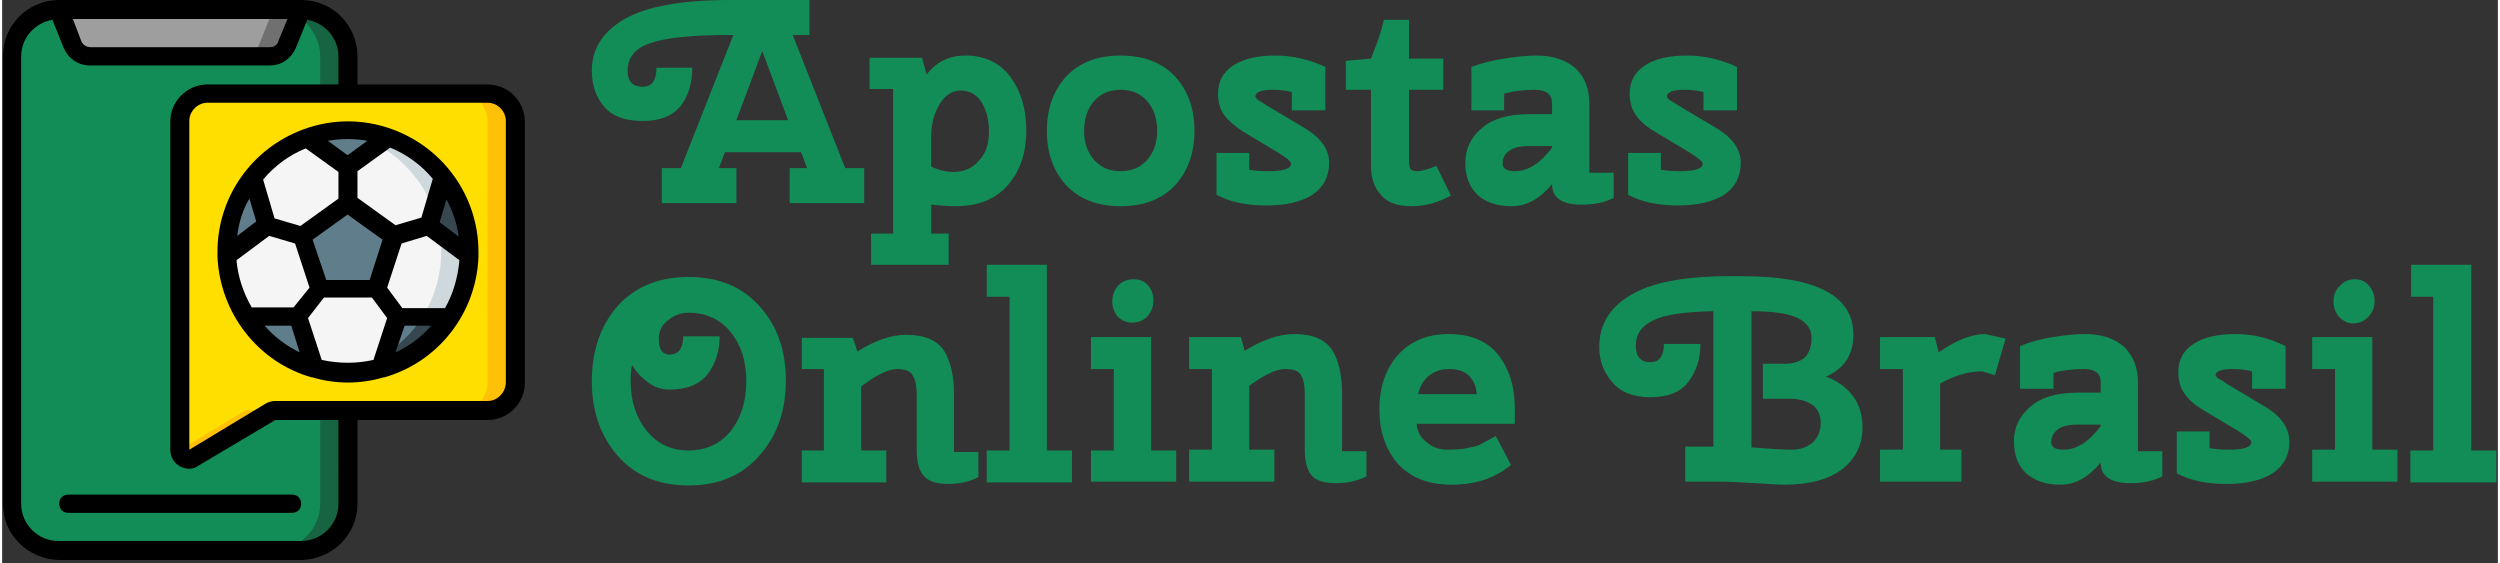 <svg version="1.2" xmlns="http://www.w3.org/2000/svg" viewBox="0 0 328 74" width="222" height="50">
	<rect x="0" y="0" width="328" height="74" fill="#333333" stroke="none"/>
	<title>svgexport-15</title>
	<style>
		.s0 { fill: #128d57 } 
		.s1 { fill: #166442 } 
		.s2 { fill: #9e9e9e } 
		.s3 { fill: #707070 } 
		.s4 { fill: #ffdf00 } 
		.s5 { fill: #fec108 } 
		.s6 { fill: #f5f5f5 } 
		.s7 { fill: #cfd8dc } 
		.s8 { fill: #607d8b } 
		.s9 { fill: #37474f } 
		.s10 { fill: #000000 } 
	</style>
	<path class="s0" d="m90.7 8.9q0 3-1.5 5-1.6 2-5 2-3.5 0-5.1-1.9-1.6-1.9-1.6-4.7 0-4.3 4.3-6.8 4.4-2.5 13.9-2.5h10.4v4.6h-2.2l6.9 17.5h2.5v4.6h-9.8v-4.6h2.3l-0.8-2.1h-10l-0.8 2.1h2.3v4.6h-9.8v-4.6h2.5l6.9-17.5h-0.4q-7.6 0-10.6 1.1-2.9 1-2.9 3.6 0 2.1 2 2.1 1.8 0 1.8-2.5zm12.6 6.9l-3.4-9.1-3.4 9.1zm10.9 14.9h2.9v-19h-3.1v-4.1h6.9l0.6 2.2q1.9-2.5 5.1-2.5 3.8 0 5.9 2.8 2.1 2.8 2.1 7.1 0 4.3-2.4 7.1-2.4 2.8-6.9 2.8-1.3 0-3.2-0.2v3.8h2.3v4.1h-10.2zm15.5-13.4q0-2.3-1-3.9-1-1.5-2.7-1.5-1.7 0-2.8 1.8-1.1 1.8-1.1 4.3v3.9q1.5 0.7 2.9 0.7 2.1 0 3.4-1.5 1.3-1.4 1.3-3.8zm10.1 7q-2.5-2.8-2.5-7.1 0-4.3 2.5-7.1 2.6-2.8 7.2-2.8 4.6 0 7.2 2.8 2.5 2.8 2.5 7.1 0 4.3-2.5 7.1-2.6 2.8-7.2 2.8-4.6 0-7.2-2.8zm3.7-11q-1.3 1.5-1.3 3.9 0 2.3 1.3 3.8 1.3 1.5 3.5 1.5 2.2 0 3.5-1.5 1.3-1.5 1.3-3.8 0-2.4-1.3-3.9-1.3-1.5-3.5-1.5-2.2 0-3.5 1.5zm16.1 12.3v-5.5h4.3v2.2q1.1 0.2 2.5 0.2 3 0 3-1 0-0.4-1.8-1.5l-4.5-2.7q-1.7-1.1-2.5-2.2-0.8-1.1-0.8-2.8 0-2.4 2-3.7 2-1.3 5.5-1.3 3.4 0 6.6 1.5v5.7h-4.4v-2.4q-1.1-0.3-2.5-0.3-2.3 0-2.3 0.9 0 0.1 0.1 0.1 0 0.1 0.1 0.2 0 0 0.1 0.1 0.1 0 0.1 0.1 0.1 0 0.2 0.1 0.2 0.1 0.2 0.1 0.1 0.1 0.3 0.2 0.2 0.1 0.3 0.2l5.2 3.1q3.1 1.9 3.1 4.5 0 2.7-2.2 4.2-2.2 1.4-6.1 1.4-3.9 0-6.5-1.4zm20.3-13.8h-3.3v-3.8l3.3-0.3q1.3-3.2 1.7-5.1h3.3v5.1h4.5v4.1h-4.5v9.4q0 0.7 0.2 1 0.2 0.3 0.9 0.3 0.8 0 2.5-0.7l1.9 3.9q-2.5 1.4-5.2 1.4-2.8 0-4-1.5-1.3-1.4-1.3-3.8zm23.8 12.4q-2.4 2.9-5.3 2.9-2.9 0-4.5-1.5-1.6-1.5-1.6-4.2 0-2.7 2.1-4.5 2.1-1.9 6.3-1.9h3v-1.4q0-1.8-2.3-1.8-2.2 0-4 0.5v2.2h-4.3v-5.7q1.8-0.7 4.3-1.1 2.5-0.4 4.2-0.4 3.3 0 5.2 1.7 1.8 1.7 1.8 4.6v9.1h3.2v3.3q-1.7 0.9-4.2 0.9-3.9 0-3.9-2.7zm-4.9-1.7q2.6 0 4.9-3.1v-0.2h-3.1q-1.7 0-2.5 0.6-0.9 0.6-0.9 1.7 0 1 1.6 1zm14.9 3.1v-5.5h4.3v2.2q1.1 0.2 2.5 0.2 3 0 3-1 0-0.4-1.8-1.5l-4.5-2.7q-1.7-1-2.5-2.2-0.8-1.1-0.8-2.8 0-2.4 2-3.7 2-1.3 5.5-1.3 3.4 0 6.6 1.5v5.7h-4.4v-2.4q-1.1-0.3-2.5-0.3-2.3 0-2.3 0.9 0 0.1 0.1 0.2 0 0 0.1 0.1 0 0 0.1 0.1 0.1 0 0.1 0.1 0.1 0 0.2 0.1 0.2 0.1 0.2 0.1 0.1 0.1 0.3 0.2 0.2 0.1 0.3 0.2l5.2 3.1q3.1 1.9 3.1 4.5 0 2.7-2.2 4.2-2.2 1.4-6.1 1.4-3.9 0-6.5-1.4z"/>
	<path class="s0" d="m80.9 59.9q-3.4-3.9-3.4-9.8 0-6 3.4-9.9 3.5-3.8 9.3-3.8 5.9 0 9.3 3.8 3.5 3.8 3.5 9.8 0 6-3.5 9.9-3.4 3.9-9.3 3.9-5.9 0-9.3-3.9zm6.8-8.7q-1.6 0-2.9-1-1.3-1-2-2.2-0.2 0.5-0.2 2.1 0 3.9 2.1 6.5 2.1 2.6 5.5 2.6 3.5 0 5.6-2.6 2-2.6 2-6.5 0-3.9-2-6.4-2.1-2.6-5.6-2.6-1.5 0-2.7 1-1.2 0.9-1.2 2.4 0 2.1 1.4 2.1 1.8 0 1.8-2.4h4.8q0 2.9-1.6 5-1.6 2-5 2zm25.2-0.4v8.4h3.3v4.2h-11.1v-4.2h2.9v-10.7h-2.9v-4.1h6.7l0.6 1.8q3.5-2.2 6.4-2.2 3.6 0 5 2.1 1.3 2.1 1.3 5.8v7.5h3.2v3.3q-1.7 0.9-4 0.9-2.3 0-3.2-1.1-0.9-1-0.9-3.3v-7.3q0-1.7-0.5-2.5-0.4-0.9-2.1-0.9-1.7 0-4.7 2.3zm19.5-11.8h-3v-4.2h7.9v24.4h3.3v4.2h-11.2v-4.2h3zm13.7 9.5h-3v-4.2h7.9v14.9h3.3v4.1h-11.2v-4.1h3zm2.4-6.1q-1.1 0-1.9-0.8-0.7-0.9-0.7-2 0-1.2 0.8-2.1 0.8-0.8 2-0.8 1.2 0 1.9 0.8 0.7 0.8 0.7 2 0 1.2-0.8 2.1-0.8 0.8-2 0.8zm15.4 8.3v8.4h3.3v4.2h-11.2v-4.2h3v-10.6h-3v-4.2h6.8l0.5 1.8q3.6-2.2 6.5-2.2 3.6 0 5 2.1 1.3 2.1 1.3 5.8v7.5h3.2v3.3q-1.7 0.9-4 0.9-2.3 0-3.2-1-0.9-1.1-0.9-3.4v-7.3q0-1.7-0.5-2.5-0.4-0.8-2.1-0.8-1.7 0-4.7 2.2zm34.9 2.9v2.1h-12.9q0.1 1.5 1.3 2.4 1.1 1 2.7 1 1.6 0 2.6-0.2 1.1-0.2 1.6-0.4 0.4-0.2 1.3-0.7l0.9-0.5 2 3.8q-3.1 2.6-7.8 2.6-4.6 0-7.1-2.8-2.4-2.8-2.4-7.1 0-4.3 2.4-7.1 2.5-2.8 6.7-2.8 4.3 0 6.5 2.7 2.2 2.8 2.2 7zm-5-1.8q-0.1-1.5-1-2.4-0.9-0.9-2.6-0.9-1.6 0-2.7 0.9-1.1 0.9-1.4 2.4zm29.4-6.6q0 2.9-1.6 5-1.5 2-5 2-3.4 0-5-2-1.7-1.9-1.7-4.6 0-4.4 4.1-6.8 4.1-2.5 13-2.5h1.7q14.6 0 14.6 7.7 0 3.9-3.6 5.5 2.2 0.8 3.5 2.5 1.3 1.7 1.3 4.2 0 3.3-2.6 5.4-2.7 2.1-7.7 2.1-0.8 0-3.8-0.2-3.1-0.2-4.9-0.2h-4.3v-4.6h3.7v-17.8q-5.7 0.1-7.9 1.2-2.3 1.1-2.3 3.3 0 2.2 1.9 2.2 1.8 0 1.8-2.4zm11.7 7.2h-3.5v-4.6h3q1.5 0 2.5-0.8 0.9-0.9 0.9-2.6 0-1.7-1.8-2.6-1.8-0.9-6.1-0.9v17.9q3.8 0.3 5.3 0.3 1.6 0 2.7-0.9 1.1-1 1.1-2.6 0-1.6-1.1-2.4-1.2-0.8-3-0.8zm19.8-2v8.7h2.8v4.2h-10.7v-4.2h3v-10.6h-3v-4.2h7.2l0.5 2q3.5-2.4 6.1-2.4l2.7 0.6-1.4 4.8-1.7-0.5q-2.6 0-5.5 1.6zm21.1 10.4q-2.4 2.9-5.3 2.9-2.8 0-4.5-1.5-1.6-1.5-1.6-4.2 0-2.7 2.1-4.5 2.1-1.9 6.3-1.9h3v-1.4q0-1.7-2.2-1.7-2.3 0-4 0.5v2.1h-4.4v-5.6q1.8-0.8 4.3-1.2 2.5-0.4 4.2-0.4 3.3 0 5.2 1.7 1.8 1.8 1.8 4.6v9.1h3.2v3.3q-1.7 0.9-4.1 0.9-4 0-4-2.7zm-4.9-1.7q2.6 0 4.9-3.1v-0.2h-3q-1.8 0-2.6 0.6-0.9 0.7-0.9 1.7 0 1 1.6 1zm14.9 3.1v-5.5h4.3v2.2q1.1 0.2 2.6 0.2 2.9 0 2.9-1 0-0.4-1.8-1.5l-4.5-2.7q-1.7-1-2.5-2.2-0.8-1.1-0.8-2.8 0-2.4 2-3.7 2-1.3 5.5-1.3 3.5 0 6.6 1.6v5.6h-4.4v-2.3q-1.1-0.3-2.5-0.3-2.3 0-2.3 0.8 0 0.1 0.1 0.2 0.1 0 0.1 0.1 0 0 0.1 0.1 0.1 0.1 0.2 0.1 0 0 0.1 0.1 0.2 0.1 0.3 0.1 0.1 0.1 0.2 0.2 0.2 0.1 0.3 0.2l5.2 3.1q3.1 1.9 3.1 4.6 0 2.6-2.2 4.1-2.2 1.4-6.1 1.4-3.9 0-6.5-1.4zm20.8-13.7h-3v-4.2h7.9v14.8h3.3v4.2h-11.2v-4.2h3zm2.4-6q-1.1 0-1.9-0.9-0.7-0.8-0.7-2 0-1.2 0.8-2 0.8-0.9 2-0.9 1.2 0 1.9 0.9 0.7 0.8 0.7 2 0 1.2-0.8 2-0.8 0.9-2 0.9zm10.5-3.5h-2.9v-4.2h7.9v24.4h3.3v4.2h-11.3v-4.2h3z"/>
	<g>
		<path id="Path" fill-rule="evenodd" class="s0" d="m45.4 53.9v12.3c0 3.4-2.7 6.1-6.1 6.1h-31.8c-3.4 0-6.2-2.7-6.2-6.1v-58.8c0-3.4 2.8-6.1 6.2-6.1h31.8c1.6 0 3.2 0.6 4.3 1.8 1.2 1.1 1.8 2.7 1.8 4.3v4.9"/>
		<path id="Path" fill-rule="evenodd" class="s1" d="m39.3 1.3h-3.7c1.7 0 3.2 0.6 4.4 1.8 1.1 1.1 1.8 2.7 1.8 4.3v58.8c0 3.4-2.8 6.1-6.2 6.1h3.7c3.4 0 6.1-2.7 6.1-6.1v-58.8c0-1.6-0.6-3.2-1.8-4.3-1.1-1.2-2.7-1.8-4.3-1.8z"/>
		<path id="Path" fill-rule="evenodd" class="s2" d="m39.3 1.3l-1.8 4.5c-0.4 1-1.3 1.6-2.3 1.6h-23.6c-1 0-1.9-0.6-2.3-1.6l-1.8-4.5"/>
		<path id="Path" fill-rule="evenodd" class="s3" d="m35.6 1.3l-1.8 4.5c-0.4 1-1.3 1.6-2.3 1.6h3.7c1 0 1.9-0.6 2.3-1.6l1.8-4.5z"/>
		<path id="Path" fill-rule="evenodd" class="s4" d="m67.5 16v34.3c0 2-1.6 3.6-3.7 3.6h-27.8q-0.4 0-0.7 0.2l-10.1 6.1c-0.3 0.2-0.8 0.2-1.2 0-0.4-0.2-0.6-0.6-0.6-1.1v-43.1c0-2.1 1.6-3.7 3.7-3.7h36.7c2.1 0 3.7 1.6 3.7 3.7z"/>
		<path id="Path" fill-rule="evenodd" class="s5" d="m31.7 54.1l-8.3 5c0 0.5 0.2 0.9 0.6 1.1 0.4 0.2 0.9 0.2 1.2 0l10.1-6.1q0.3-0.2 0.7-0.2h-3.7q-0.3 0-0.6 0.2z"/>
		<path id="Path" fill-rule="evenodd" class="s5" d="m63.8 12.3h-3.7c2.1 0 3.7 1.6 3.7 3.7v34.3c0 2-1.6 3.6-3.7 3.6h3.7c2.1 0 3.7-1.6 3.7-3.6v-34.3c0-2.1-1.6-3.7-3.7-3.7z"/>
		<path id="Path" fill-rule="evenodd" class="s6" d="m45.4 49c8.6 0 15.7-6.8 16-15.3q0-0.3 0-0.6c0-8.8-7.2-15.9-16-15.9-8.8 0-15.9 7.1-15.9 15.9q0 0.3 0 0.6c0.3 8.5 7.4 15.3 15.9 15.3z"/>
		<path id="Path" fill-rule="evenodd" class="s7" d="m58 23.3c-3.4-4.4-8.9-6.7-14.4-6q1.9 0.2 3.6 0.8c6.3 2.3 10.5 8.3 10.5 15q0 0.3 0 0.6c-0.3 6.9-4.9 12.9-11.6 14.7q-1.2 0.4-2.5 0.5 0.9 0.1 1.8 0.1c8.6 0 15.7-6.8 16-15.3q0-0.3 0-0.6c0-3.5-1.2-7-3.4-9.8z"/>
		<path id="Path" fill-rule="evenodd" class="s8" d="m41.1 48.4c-3.7-1-6.9-3.3-9-6.5q0-0.1-0.1-0.2h0.1 6.8z"/>
		<path id="Path" fill-rule="evenodd" class="s8" d="m34.8 29.7l-5.3 4q0-0.3 0-0.6c0-3.5 1.2-7 3.4-9.8z"/>
		<path id="Path" fill-rule="evenodd" class="s8" d="m50.9 18.1l-5.5 3.9-5.4-3.9c3.5-1.2 7.4-1.2 10.9 0z"/>
		<path id="Path" fill-rule="evenodd" class="s8" d="m51.5 31l-2.3 7h-7.5l-2.3-7 6-4.3z"/>
		<path id="Path" fill-rule="evenodd" class="s8" d="m61.4 33.1q0 0.3 0 0.6l-5.4-4 2-6.4c2.2 2.8 3.4 6.3 3.4 9.8z"/>
		<path id="Path" fill-rule="evenodd" class="s8" d="m58.8 41.7q0 0.1-0.1 0.2c-2.1 3.2-5.2 5.5-8.9 6.5l2.2-6.7h6.7z"/>
		<path id="Path" fill-rule="evenodd" class="s9" d="m61.4 33.1q0 0.3 0 0.6l-3.9-2.9q-0.2-1.7-0.8-3.2l1.3-4.3c2.2 2.8 3.4 6.3 3.4 9.8z"/>
		<path id="Path" fill-rule="evenodd" class="s9" d="m58.8 41.7q0 0.1-0.1 0.2c-2.1 3.2-5.2 5.5-8.9 6.5l0.6-1.9c1.9-1.2 3.5-2.8 4.7-4.6q0-0.1 0.1-0.2h3.5z"/>
		<path id="Shape" class="s10" d="m39.3 0h-31.8c-4.1 0-7.4 3.3-7.4 7.4v58.8c0 4.1 3.3 7.3 7.4 7.4h31.8c4.1-0.1 7.4-3.3 7.4-7.4v-11h17.1c2.7 0 4.9-2.2 4.9-4.9v-34.3c0-2.7-2.2-4.9-4.9-4.9h-17.1v-3.7c0-4.1-3.3-7.4-7.4-7.4zm-1.8 2.5l-1.2 2.9c-0.1 0.5-0.6 0.8-1.1 0.8h-23.6c-0.5 0-1-0.3-1.2-0.8l-1.1-2.9zm6.7 63.7c0 2.7-2.2 4.9-4.9 4.9h-31.9c-2.7 0-4.9-2.2-4.9-4.9v-58.8c0-2.4 1.8-4.4 4.1-4.8l1.5 3.7c0.6 1.4 1.9 2.3 3.4 2.3h23.7c1.5 0 2.8-0.9 3.4-2.3l1.5-3.7c2.3 0.4 4.1 2.4 4.1 4.8v3.7h-17.2c-2.7 0-4.9 2.2-4.9 4.9v43.1c0 1.4 1.1 2.5 2.5 2.5q0.7 0 1.2-0.4l10.1-6h8.3zm22-50.3v34.3c0 1.4-1.1 2.5-2.4 2.5h-27.9q-0.6 0-1.2 0.3l-10.1 6.1v-43.2c0-1.3 1.1-2.4 2.4-2.4h36.8c1.3 0 2.4 1.1 2.4 2.4z"/>
		<path id="Path" fill-rule="evenodd" class="s10" d="m7.5 66.2c0 0.7 0.5 1.2 1.2 1.2h29.4c0.7 0 1.2-0.5 1.2-1.2 0-0.7-0.5-1.2-1.2-1.2h-29.4c-0.7 0-1.2 0.5-1.2 1.2z"/>
		<path id="Shape" class="s10" d="m39.6 17c-6.8 2.5-11.3 8.9-11.3 16.1q0 0.4 0 0.6c0.3 7.4 5.3 13.9 12.4 15.9h0.1c3 0.9 6.3 0.9 9.3 0h0.1c7.1-2 12.1-8.4 12.4-15.8q0-0.4 0-0.7c0-7.2-4.5-13.6-11.3-16.1-3.8-1.4-7.9-1.4-11.7 0zm0.3 2.5l4.3 3.1v3.5l-5 3.6-3.4-1-1.5-5.1c1.5-1.8 3.4-3.2 5.6-4.1zm12.6 12.5l3.3-1 4.3 3.2c-0.2 2.2-0.8 4.4-1.9 6.3h-5.6l-2-2.7zm7.5-0.9l-2.5-1.9 0.9-3c0.8 1.5 1.4 3.2 1.6 4.9zm-11.7 5.7h-5.7l-1.8-5.3 4.6-3.3 4.6 3.3zm-10 3.6h-5.5c-1.1-1.9-1.8-4-2-6.2l4.3-3.2 3.4 1 1.9 5.8zm-5.8-14.3l0.9 3-2.5 1.9c0.2-1.7 0.7-3.4 1.6-4.9zm2 16.7h3.5l1.1 3.5c-1.7-0.8-3.3-2-4.6-3.5zm7.5 4.5l-1.8-5.5 2.1-2.7h6.3l2 2.7-1.8 5.5c-2.2 0.5-4.5 0.5-6.8 0zm9.7-1l1.2-3.5h3.5c-1.3 1.5-2.9 2.7-4.7 3.5zm4.9-22.8l-1.5 5.1-3.4 1-5-3.6v-3.5l4.3-3.1c2.2 0.9 4.1 2.3 5.6 4.1zm-8.6-5l-2.6 1.9-2.6-1.9c1.8-0.3 3.5-0.3 5.2 0z"/>
	</g>
</svg>